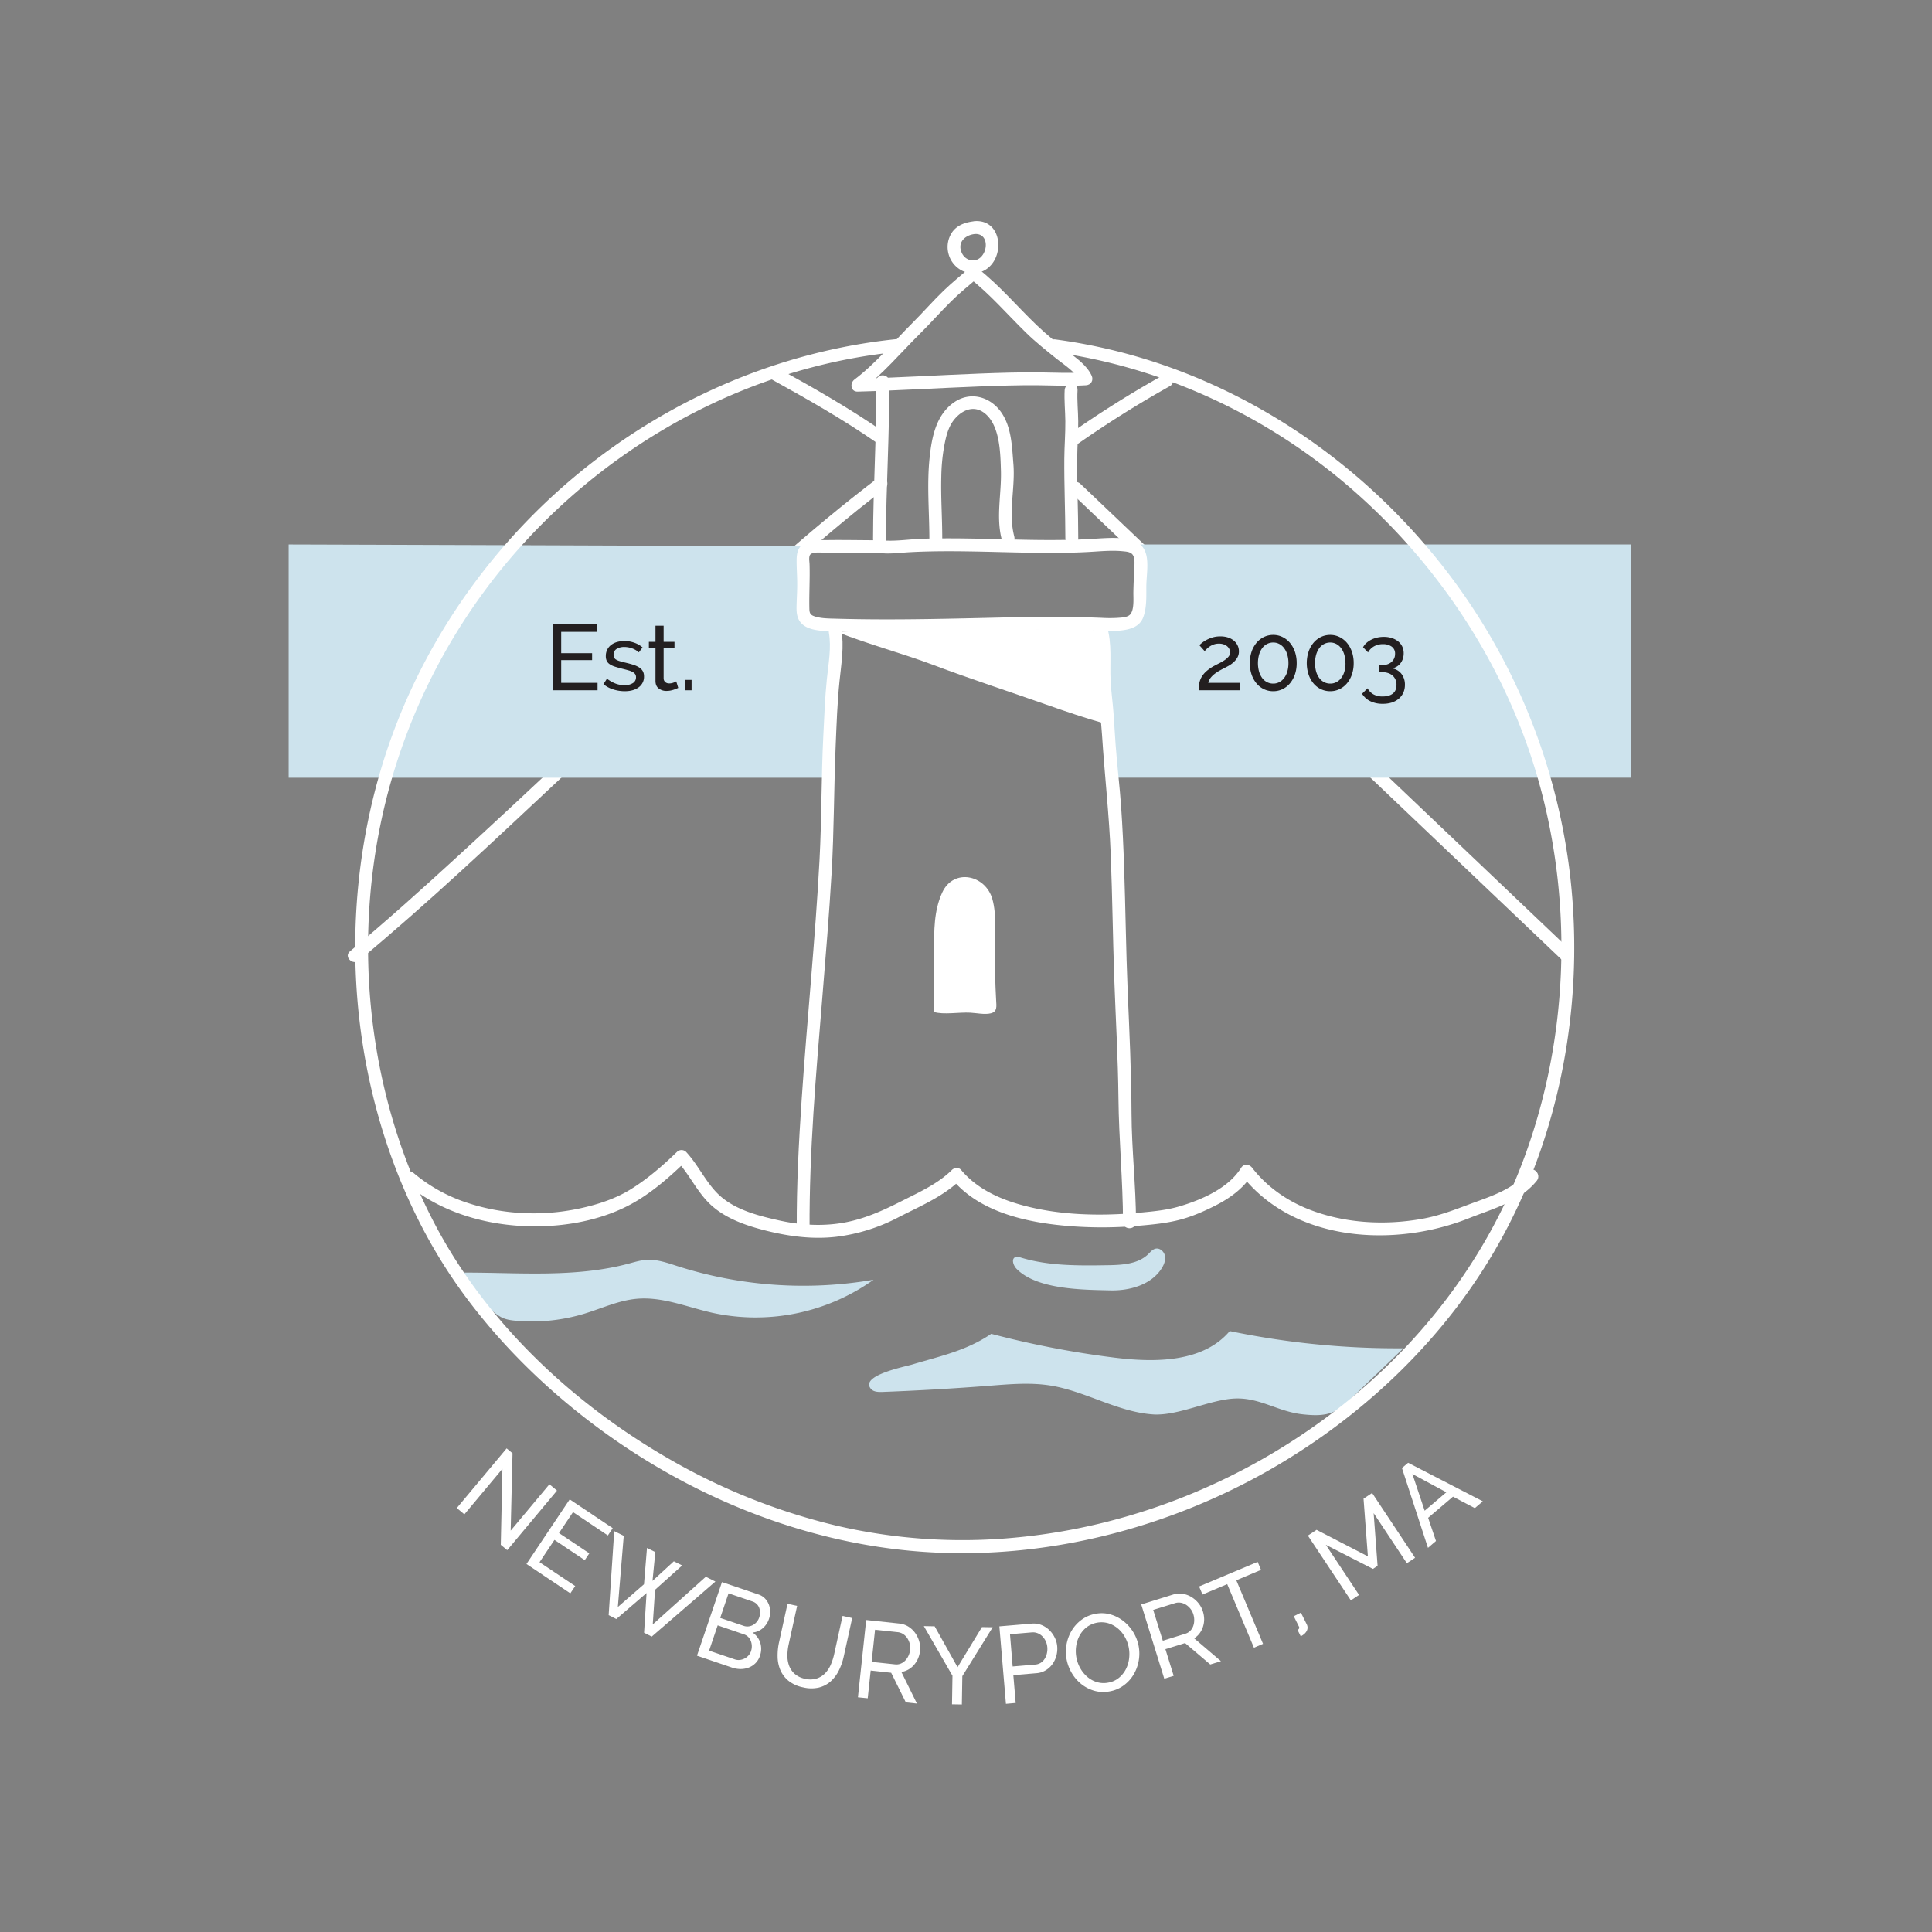 <?xml version="1.0" encoding="UTF-8"?> <svg xmlns="http://www.w3.org/2000/svg" id="White_Fill" data-name="White Fill" viewBox="0 0 1500 1500"><rect x="0" y="0" width="1500" height="1500" fill="#808080" stroke="none"/><defs><style>.cls-1{fill:#cde3ed;}.cls-2{fill:#fff;}.cls-3{fill:#231f20;}</style></defs><path class="cls-1" d="M488.79,980.89c4.35-1.18,8.71-2.47,13.21-2.75,8.15-.5,16.08,2.34,23.86,4.84a320.82,320.82,0,0,0,152.36,10.61,157.73,157.73,0,0,1-125.43,25.6c-19.41-4.4-38.57-12.59-58.4-10.81-14.06,1.25-27.12,7.44-40.63,11.55a140.52,140.52,0,0,1-52.88,5.54c-3.95-.35-8-.89-11.5-2.68-9.17-4.66-29.76-25.81-31.47-34.73C400.81,987.76,446.08,992.48,488.79,980.89Z"></path><path class="cls-1" d="M769.6,1035.58a725.42,725.42,0,0,0,95.8,18.5c31.69,3.93,68.75,3.74,89.37-20.64a639.24,639.24,0,0,0,134.81,13.38l-40.29,38.71c-4.3,4.14-8.73,8.35-14.2,10.72-7.25,3.14-15.49,2.69-23.35,1.87-19.56-2-33.52-13.2-53.17-12.3-19.46.89-44.22,13.72-63.65,12.31-27.5-2-52.15-18-79.38-22.4-15.5-2.47-31.33-1.08-47,.14q-41.65,3.26-83.41,4.83c-3.24.12-7,0-9-2.45-8.66-10.32,26.3-17.1,32.12-18.85C730.05,1052.86,750.32,1048.72,769.6,1035.58Z"></path><path class="cls-2" d="M831.72,382.7,980.65,524.44l148.92,141.75L1213.43,746c4.66,4.44,11.74-2.62,7.07-7.07L1071.58,597.19,922.65,455.45l-83.86-79.82c-4.66-4.44-11.74,2.62-7.07,7.07Z"></path><path class="cls-2" d="M681.83,370.91C627.55,412,577.35,458.59,527.38,504.74,469.61,558.09,412.7,612.36,354.69,665.45c-27.2,24.9-54.62,49.61-83,73.19-4.95,4.12,2.16,11.16,7.07,7.07,53.94-44.83,105-93.19,156.17-141.08,56.63-53,112.93-106.32,171-157.67,26.3-23.23,52.92-46.22,80.91-67.41,5.06-3.84.08-12.53-5-8.64Z"></path><path class="cls-1" d="M650,485.43a98.16,98.16,0,0,1-16.87-1.58c-10.38-2.07-10-7.43-9.56-17.32a269.8,269.8,0,0,0,0-27.28c-.53-10.52.19-14.49,11.12-14.79,16.65-.45-410.57-1.73-410.57-1.73V603.82H643Z"></path><path class="cls-1" d="M866.17,422.73c5,.09,9.59.53,13,1.69,9,3.1,6.41,16.77,6,25.15-.37,6.84.88,25.9-3.92,31-4,4.3-15.87,4.49-23.7,4.23l7.21,119h401.39V422.73Z"></path><path class="cls-2" d="M816.76,273.18c87.2,11.74,169.14,50.5,235.06,108.56,68.66,60.48,119.89,140.48,143.9,228.9,25.47,93.83,21.55,195.44-11.81,286.81-29.17,79.86-82.32,148.72-149.94,199.94-71.28,54-157.26,88.32-246.42,96.46a431,431,0,0,1-139.06-9.56A484.24,484.24,0,0,1,519,1132.42c-75-43.19-141.74-106-182-183.18-44.82-85.89-60.19-186.65-46.29-282.3A462.77,462.77,0,0,1,409.61,418.49C469.35,354.22,546.91,306.77,632,284.81a432.54,432.54,0,0,1,63.38-11.45c6.34-.66,6.41-10.67,0-10-89.94,9.39-175.28,46.21-245.19,103.35C378.35,425.43,324,505,296.82,593.78c-29,94.84-28,199,3.13,293.14,14.36,43.4,35,84.48,62.42,121.11,27,36.09,59.27,67.9,95,95.29,74.66,57.18,165.71,95.09,259.92,101.55,93.33,6.39,188.49-17.79,269.37-64.21,73-41.93,136.63-102.81,177.78-176.62,47.65-85.48,65.72-186.82,54.65-283.76a479.1,479.1,0,0,0-114.26-259.22c-58.37-67.42-135.47-118.76-221.21-143.91a434.38,434.38,0,0,0-64.23-13.61c-6.29-.85-9,8.78-2.66,9.64Z"></path><path class="cls-2" d="M314.4,918.14c23.62,20,53.53,30.47,84.14,33.22,30.09,2.7,63.61-1.65,90.55-16,16.17-8.61,30.51-21.23,43.62-33.89h-7.07c9.91,10.61,15.76,24.48,26.61,34.32,12,10.86,28.35,16.21,43.75,20,17.4,4.25,35.2,6.52,53.09,4.47a140.52,140.52,0,0,0,48.49-15.17c16.69-8.58,35.12-16.2,48.62-29.63h-7.07c22.37,26.89,61.22,34.37,94.3,36.71a324.23,324.23,0,0,0,50.25-.47c11-.93,22.37-2,33.08-4.89,9-2.41,18-6.35,26.28-10.52,11.49-5.75,22.27-13.41,29.18-24.43h-8.63c40.62,52.64,119,57,176.79,34,18.76-7.47,39.47-12.73,52.76-29.12,4-5-3-12.07-7.07-7.07-11.21,13.82-28.35,19.06-44.41,25-12.23,4.56-23.88,9.12-36.8,11.49-29.65,5.45-61.86,3.68-89.94-7.72-16.61-6.75-31.71-17.48-42.7-31.72-2.27-2.94-6.46-3.47-8.63,0-10,16-31.09,25-48.54,30.1-9.23,2.67-19.09,3.66-28.61,4.54-31.77,3-65.18,2.46-96-6.58-16.74-4.91-32.92-12.86-44.26-26.48-1.73-2.08-5.29-1.77-7.07,0-10.87,10.81-25.5,17.34-39,24.18-15,7.61-29.75,14.31-46.51,17.05-16.24,2.66-33,1.53-49-2.07-15.06-3.38-31.43-7.51-43.71-17.42-11.92-9.61-17.87-24.64-28.21-35.71a5.07,5.07,0,0,0-7.07,0c-11,10.66-22.8,20.91-35.87,29-12,7.47-25.84,11.91-39.63,14.89-28.56,6.16-59.07,4.94-86.86-4.22a124.77,124.77,0,0,1-41.81-23c-4.88-4.14-12,2.9-7.07,7.07Z"></path><path class="cls-2" d="M628.55,953.73c-.27-59.82,5-119.56,9.89-179.13,2.65-32.28,5.32-64.58,7.23-96.92,1.93-32.88,1.76-65.76,3.14-98.64.7-16.72,1.27-33.59,3-50.25,1.35-13.33,3.75-27.15,1.34-40.49-1.14-6.33-10.78-3.65-9.64,2.65,2.12,11.78-.33,24.56-1.54,36.33-1.51,14.59-2,29.32-2.75,44-1.63,32.15-1.22,64.36-2.95,96.53-3.32,62-9.68,123.71-13.85,185.62-2.26,33.39-4,66.85-3.82,100.33,0,6.43,10,6.44,10,0Z"></path><path class="cls-2" d="M882,948.74c-.08-28.2-3.39-56.28-3.49-84.48-.12-31.75-1.66-63.41-3-95.12-1.3-31.9-1.65-63.83-2.74-95.74-.53-15.61-1.23-31.2-2.31-46.78-1.11-16.09-3.09-32.09-4.28-48.17-.61-8.3-1.06-16.62-1.66-24.93s-1.83-16.68-2.25-25c-.71-14.12,1.34-29-3-42.66-1.92-6.12-11.58-3.51-9.64,2.66,3.86,12.31,2.05,25.77,2.54,38.47.55,14.6,2.49,29.24,3.45,43.84,2,31,5.54,61.77,6.75,92.84,1.26,31.91,1.6,63.86,2.73,95.78,1.09,31.05,2.94,62.05,3.26,93.12.32,32.11,3.46,64.12,3.55,96.21,0,6.43,10,6.44,10,0Z"></path><path class="cls-2" d="M683.83,419.46c-13.72,0-27.44-.32-41.15-.15-7.33.09-18-1-22.3,6.5-1.65,2.88-1.89,6.41-1.89,9.65,0,6.14.49,12.27.46,18.42,0,5.49-.37,11-.5,16.45-.09,3.73,0,7.72,1.9,11.07,4.33,7.84,15.5,8.23,23.33,8.77,12.67.86,25.5.33,38.2.33,26.13,0,52.26.09,78.39-.54,26.6-.64,53.22-1.55,79.83-.81,9.54.26,19.22,1.35,28.75.49,7.68-.7,15.79-2.47,18.77-10.43C890.31,472,890,463.59,890,456c0-7.35,1.36-14.84.51-22.15-1-8.62-5.87-13.87-14.43-15.31-9.05-1.51-18.37-.75-27.47-.19-29,1.8-58,.54-87-.07-15-.31-30.11-.48-45.17,0-10.72.34-21.92,2.31-32.64,1.15-6.39-.69-6.35,9.32,0,10,7.54.81,15.32-.35,22.85-.74,11.76-.62,23.54-.77,35.31-.7,23.58.14,47.14,1.18,70.72,1.25,11.37,0,22.75-.11,34.09-.79,8.23-.48,16.58-1.28,24.8-.48,2.67.26,6.23.4,7.88,2.78,1.84,2.66,1.36,7.22,1.22,10.25-.29,6.39-.63,12.69-.72,19.09-.07,4.45.9,14.42-3.08,17.53-2.27,1.78-6.64,1.9-9.35,2.09a105.1,105.1,0,0,1-11.64,0c-22.45-.92-44.85-1-67.32-.51-46.44,1-93.08,2.49-139.52,1.14-5.53-.16-11.89-.09-17.14-2-3-1.1-3.43-2.73-3.5-5.8-.26-11.55.52-23.09.13-34.67-.07-1.82-.8-5.84.62-7.36,2.4-2.55,10.5-1.21,13.5-1.24,13.71-.17,27.43.14,41.15.15C690.26,429.47,690.27,419.47,683.83,419.46Z"></path><path class="cls-2" d="M731.56,417.86c0-15.9-1.16-31.8-.74-47.71a148.13,148.13,0,0,1,2.2-23.51c1.31-7,2.93-14.47,7.32-20.24,3.65-4.79,9.3-9.06,15.59-8.87,6.63.2,11.9,5.48,14.84,11,5.64,10.65,6,25.09,6.34,36.91.52,18-4,36,.72,53.74,1.63,6.22,11.28,3.58,9.64-2.66-4.83-18.38.87-37.57-.67-56.24-1.1-13.44-1.42-28.63-9.42-40.1-8.65-12.4-24.3-16.62-37-7.55-13.72,9.79-17,27-18.63,42.76-2.2,20.76-.24,41.66-.18,62.46,0,6.44,10,6.45,10,0Z"></path><path class="cls-2" d="M687.84,418.69c.06-40.82,2.9-81.64,2.48-122.44-.07-6.44-10.07-6.45-10,0,.42,40.8-2.42,81.62-2.48,122.44,0,6.43,10,6.44,10,0Z"></path><path class="cls-2" d="M837.14,417.86c0-20.67-1-41.33-.81-62,.08-9.6.88-19.21.79-28.8-.07-8.05-1-16.09-.53-24.15.34-6.43-9.66-6.41-10,0-.43,8.06.46,16.1.53,24.15.09,9.59-.71,19.2-.79,28.8-.17,20.67.78,41.33.81,62,0,6.44,10,6.45,10,0Z"></path><path class="cls-2" d="M752.3,215.6c16.33,12.73,29.74,28.5,44.5,42.9,7.26,7.09,15.25,13.42,23.14,19.78,6.69,5.39,15.23,10.36,19,18.38l4.31-7.52c-12.17.79-24.4.14-36.59,0-15.36-.16-30.73.34-46.08.92-31.56,1.2-63.09,3.18-94.67,4l2.53,9.31c17-12.83,30.75-29.36,45.81-44.29,8.31-8.24,16-17,24.36-25.26,6.55-6.47,13.74-12.28,20.75-18.25,4.9-4.18-2.2-11.22-7.08-7.07-6.67,5.69-13.49,11.25-19.81,17.34-8.28,8-15.82,16.71-24,24.84-14.76,14.75-28.42,31.43-45.13,44.06-3.64,2.75-2.92,9.46,2.52,9.32,31.58-.83,63.11-2.81,94.67-4,15.12-.57,30.26-1.06,45.39-.93,12.42.11,24.87.79,37.28,0,4-.26,6-4,4.32-7.53-3.82-8.08-11.59-13.32-18.41-18.67-8.21-6.45-16.45-13-24-20.25-15.37-14.66-29-31.05-45.79-44.16C754.36,204.62,747.23,211.65,752.3,215.6Z"></path><path class="cls-2" d="M756.77,171.74c-6.44.74-12.79,2.51-17,7.83a20.38,20.38,0,0,0-3.32,17.61c3.14,11.77,16.21,18.74,27.37,13,16.94-8.67,14.94-40-7.09-38.47-6.38.43-6.43,10.43,0,10,10.45-.72,10.76,12.71,4.38,18.31-4.66,4.08-11.55,2.13-14.2-3.3-4-8.14,2-14.11,9.82-15C763.09,181,763.17,171,756.77,171.74Z"></path><path class="cls-2" d="M856.41,561.39c0-12.44-1.36-26.07-2.5-38.22-1-10.35,0-23.72-3.27-33.55-8.47-2.68-21.48-2.1-30.31-1.65-15.05.78-30.23.57-45.18.55-27,0-53.95.55-80.83.55-6,0-12.12-.17-18.12.13-5.25.26-20.77,1-25.45,1.77,23.49,9.28,50.54,16.49,74,25.36,28.75,10.85,58.63,20.51,87.64,30.76C826.83,552.18,844.32,558.09,856.41,561.39Z"></path><path class="cls-2" d="M725.24,785.71V737.94c0-15.37-.26-30.62,6.25-44.88,8.8-19.29,33.73-13.88,39,5.07,3.46,12.39,1.88,27.68,1.9,40.4s.29,25.41,1,38c.26,4.86,1,8.91-4.07,10.19-4.72,1.2-11.24-.24-16-.48C744.54,785.76,732.54,788,725.24,785.71Z"></path><path class="cls-2" d="M390.07,1140.38l-29.54,35.36-5.87-4.91,38.69-46.31,4.57,3.81-1.43,60.05,30.08-36,5.87,4.91-38.63,46.25-5-4.14Z"></path><path class="cls-2" d="M446.59,1231.4l-3.79,5.65-34.05-22.78,33.56-50.16,33.42,22.36-3.79,5.65L444.89,1174,434,1190.27,457.54,1206l-3.54,5.3-23.53-15.73-11.58,17.31Z"></path><path class="cls-2" d="M502.32,1201.82l6.47,3.22-2.19,22.35,16.57-15.2,6.47,3.21-21.05,18.87-1.8,26.92,41.19-37,7.46,3.71L506,1270.65l-5.94-3,1.94-30.83L478.5,1257l-5.94-3,4.33-65.24,7.38,3.66-4.58,55.25L500,1230Z"></path><path class="cls-2" d="M590,1285.64a14.45,14.45,0,0,1-3.38,5.58,14.8,14.8,0,0,1-5.21,3.44,17.36,17.36,0,0,1-6.32,1.17,20.72,20.72,0,0,1-6.84-1.15l-27.12-9.21,19.41-57.14,28.41,9.64a12,12,0,0,1,5,3.12,14.24,14.24,0,0,1,3,4.74,16.08,16.08,0,0,1,1,5.55A16.48,16.48,0,0,1,597,1257a16.17,16.17,0,0,1-4.81,7.16,13.84,13.84,0,0,1-7.91,3.33,15.19,15.19,0,0,1,6,8A16.07,16.07,0,0,1,590,1285.64Zm-6.89-3.78a11.16,11.16,0,0,0,.59-4,11.54,11.54,0,0,0-.77-3.81,9.27,9.27,0,0,0-2-3.12,8.21,8.21,0,0,0-3.27-2l-20.45-7-6.66,19.64,19.88,6.75a9,9,0,0,0,4,.46,10.82,10.82,0,0,0,3.7-1.13,10.3,10.3,0,0,0,5.05-5.87Zm-17.46-44.8-6.48,19.08,18.19,6.17a8.49,8.49,0,0,0,3.8.44,9.07,9.07,0,0,0,3.47-1.11,10.32,10.32,0,0,0,2.88-2.39,10.43,10.43,0,0,0,1.93-3.43,11.66,11.66,0,0,0,.64-4,10.62,10.62,0,0,0-.69-3.64,8,8,0,0,0-2-2.92,8.25,8.25,0,0,0-3.09-1.86Z"></path><path class="cls-2" d="M624.91,1303.37a17.15,17.15,0,0,0,9-.12,16.16,16.16,0,0,0,6.58-4,22.09,22.09,0,0,0,4.47-6.68,43.5,43.5,0,0,0,2.66-8.16l6.55-29.8,7.47,1.64-6.55,29.8a46.66,46.66,0,0,1-3.85,11,28,28,0,0,1-6.43,8.47,21.64,21.64,0,0,1-9.18,4.73,26.7,26.7,0,0,1-12.1-.18,26.4,26.4,0,0,1-11.33-5.1,22.13,22.13,0,0,1-6.31-8.31,27.38,27.38,0,0,1-2.15-10.39,47.48,47.48,0,0,1,1.13-11.28l6.55-29.81,7.47,1.64-6.55,29.81a41.41,41.41,0,0,0-1,8.7,22.1,22.1,0,0,0,1.31,7.9,15.94,15.94,0,0,0,4.28,6.29A17,17,0,0,0,624.91,1303.37Z"></path><path class="cls-2" d="M666.1,1317.77l6.41-60,25.69,2.74a16.58,16.58,0,0,1,7.14,2.43,18.66,18.66,0,0,1,5.27,5,21.33,21.33,0,0,1,3.11,6.57,19,19,0,0,1,.6,7.12,20.6,20.6,0,0,1-1.53,5.95,18.75,18.75,0,0,1-3.1,5,17.11,17.11,0,0,1-4.41,3.63,15.37,15.37,0,0,1-5.46,1.9l12.09,24.54-8.62-.92-11.39-23L676,1297l-2.31,21.55Zm10.63-27.5,18.17,1.94a9,9,0,0,0,4.38-.56,10.11,10.11,0,0,0,3.54-2.4,13.28,13.28,0,0,0,2.55-3.79,14.85,14.85,0,0,0,1.26-4.65,12.78,12.78,0,0,0-.38-4.87,14.2,14.2,0,0,0-1.94-4.23,10.9,10.9,0,0,0-3.17-3.07,9.54,9.54,0,0,0-4.08-1.42l-17.67-1.89Z"></path><path class="cls-2" d="M725.67,1262.67l17.77,31.74,18.95-31.15,8.33.14-23.57,37.95-.36,22-7.65-.13.36-22.18-22.24-38.53Z"></path><path class="cls-2" d="M781,1322.85l-5.09-60.14,25.07-2.12a16.45,16.45,0,0,1,7.46,1,18.63,18.63,0,0,1,6.14,3.92,21.14,21.14,0,0,1,4.29,5.87,19,19,0,0,1,1.94,6.87,20.85,20.85,0,0,1-.66,7.3,19.9,19.9,0,0,1-3.07,6.49,17.5,17.5,0,0,1-5.23,4.79,16.21,16.21,0,0,1-7.1,2.23l-18,1.52,1.83,21.59Zm5.22-29,17.53-1.48A9.3,9.3,0,0,0,808,1291a9.74,9.74,0,0,0,3-3,13.43,13.43,0,0,0,1.77-4.2,15.29,15.29,0,0,0,.36-4.89,13.61,13.61,0,0,0-1.31-4.84,13.32,13.32,0,0,0-2.71-3.78,10.55,10.55,0,0,0-3.69-2.33,9.87,9.87,0,0,0-4.27-.58l-17,1.44Z"></path><path class="cls-2" d="M861.8,1313.13a25.67,25.67,0,0,1-11.89-.34,28.89,28.89,0,0,1-10.11-5.06,31.28,31.28,0,0,1-7.53-8.55,32.47,32.47,0,0,1-4.14-10.71,31.23,31.23,0,0,1-.07-11.76,31.87,31.87,0,0,1,4-10.74,28.81,28.81,0,0,1,7.6-8.35,26,26,0,0,1,10.67-4.61,24.86,24.86,0,0,1,11.86.44,29.78,29.78,0,0,1,10.09,5.19A32.53,32.53,0,0,1,884,1277.78a31.43,31.43,0,0,1,.06,11.76,31.81,31.81,0,0,1-4,10.68,28.54,28.54,0,0,1-7.58,8.3A25.72,25.72,0,0,1,861.8,1313.13ZM835.72,1287a27,27,0,0,0,3.14,8.44,24.55,24.55,0,0,0,5.58,6.67,20.29,20.29,0,0,0,7.42,3.94,18.38,18.38,0,0,0,8.72.31,17.79,17.79,0,0,0,8.12-3.69,21.18,21.18,0,0,0,5.35-6.57,24.24,24.24,0,0,0,2.56-8.24,27.24,27.24,0,0,0-.24-8.7,26.88,26.88,0,0,0-3.15-8.44,23.44,23.44,0,0,0-5.6-6.62,21.42,21.42,0,0,0-7.42-3.9,19.18,19.18,0,0,0-16.72,3.32,21,21,0,0,0-5.37,6.49,24.48,24.48,0,0,0-2.61,8.2A26.7,26.7,0,0,0,835.72,1287Z"></path><path class="cls-2" d="M903.93,1303.33l-17.88-57.64,24.68-7.66a16.52,16.52,0,0,1,7.51-.59,18.38,18.38,0,0,1,6.83,2.51,21,21,0,0,1,5.45,4.8,18.9,18.9,0,0,1,3.38,6.3,20.73,20.73,0,0,1,1,6.07A19,19,0,0,1,934,1263a17.36,17.36,0,0,1-2.61,5.08,15.61,15.61,0,0,1-4.26,3.9l20.81,17.75-8.28,2.57-19.57-16.62-15.27,4.73,6.43,20.7Zm-1.13-29.46,17.45-5.42a9,9,0,0,0,3.8-2.24,10.15,10.15,0,0,0,2.31-3.61,13.32,13.32,0,0,0,.83-4.49,14.69,14.69,0,0,0-.68-4.77,12.94,12.94,0,0,0-2.27-4.32,13.92,13.92,0,0,0-3.46-3.11,10.75,10.75,0,0,0-4.13-1.57,9.52,9.52,0,0,0-4.31.31l-17,5.27Z"></path><path class="cls-2" d="M979.06,1218.85l-19.19,8.07,20.75,49.36-7.06,3-20.75-49.37L933.62,1238l-2.64-6.27,45.45-19.1Z"></path><path class="cls-2" d="M1007.43,1265.51a3,3,0,0,0,1.05-.94,1.68,1.68,0,0,0-.06-1.83l-3.94-7.91,5.55-2.77,4.48,9a5.61,5.61,0,0,1,.66,3,5.79,5.79,0,0,1-.88,2.62,8.79,8.79,0,0,1-1.92,2.15,13.57,13.57,0,0,1-2.47,1.61Z"></path><path class="cls-2" d="M1092.29,1213.68l-25.79-38.89,3.06,40.91-3.61,2.39-36.57-18.69,25.79,38.89-6.37,4.23-33.36-50.29,6.73-4.47,39.86,20.59-3.38-44.78,6.66-4.42,33.36,50.3Z"></path><path class="cls-2" d="M1108.68,1201.76l-20.21-62,4.79-4.07,58,29.93-6.22,5.28L1128.1,1162l-19.3,16.41,6.09,18Zm-12.09-57.35,9.52,28.5,16.83-14.32Z"></path><path class="cls-3" d="M463.94,530.17v5.76H429.23V484.81h34.06v5.76H435.71v16.56h24v5.4h-24v17.64Z"></path><path class="cls-3" d="M485,536.65a29.08,29.08,0,0,1-8.93-1.41,22.14,22.14,0,0,1-7.56-4.06l2.74-4.25a26.83,26.83,0,0,0,6.62,3.78,19.51,19.51,0,0,0,7,1.26,11.51,11.51,0,0,0,6.51-1.62,5.19,5.19,0,0,0,2.42-4.57,4.12,4.12,0,0,0-.65-2.34,5.5,5.5,0,0,0-1.95-1.7,16,16,0,0,0-3.31-1.29c-1.34-.39-2.9-.79-4.68-1.23-2.25-.57-4.2-1.12-5.83-1.65a15.79,15.79,0,0,1-4-1.87,6.55,6.55,0,0,1-2.31-2.6,8.63,8.63,0,0,1-.72-3.74,10.92,10.92,0,0,1,1.12-5,10.49,10.49,0,0,1,3.06-3.68,14,14,0,0,1,4.57-2.23,20.52,20.52,0,0,1,5.65-.75,22.49,22.49,0,0,1,7.92,1.36,19.8,19.8,0,0,1,6.2,3.6L496,506.48a16.15,16.15,0,0,0-5.33-3.13,18,18,0,0,0-6-1.05,11.1,11.1,0,0,0-5.87,1.48,5.12,5.12,0,0,0-2.41,4.72,4.54,4.54,0,0,0,.47,2.16,4.09,4.09,0,0,0,1.55,1.51,12,12,0,0,0,2.77,1.15c1.13.34,2.48.7,4.07,1.08,2.49.58,4.66,1.16,6.51,1.76a18.89,18.89,0,0,1,4.61,2.13,8.22,8.22,0,0,1,2.74,2.88,8.33,8.33,0,0,1,.9,4,10,10,0,0,1-4,8.35Q491.88,536.66,485,536.65Z"></path><path class="cls-3" d="M526.58,534.06c-.39.19-.89.42-1.52.68s-1.33.53-2.12.79a18.14,18.14,0,0,1-2.59.65,16.36,16.36,0,0,1-2.92.25,9.56,9.56,0,0,1-6-1.91c-1.69-1.27-2.52-3.25-2.52-5.94V503.31h-5.12v-5h5.12V485.82h6.33v12.52h8.43v5h-8.43v23.33a3.92,3.92,0,0,0,1.37,3,4.59,4.59,0,0,0,2.88.94,9.17,9.17,0,0,0,3.42-.61,15,15,0,0,0,2.12-1Z"></path><path class="cls-3" d="M531.61,535.93v-8.07h5.33v8.07Z"></path><path class="cls-3" d="M930.65,535.93a29.75,29.75,0,0,1,.47-5.4,15.7,15.7,0,0,1,1.76-4.83,18.53,18.53,0,0,1,3.57-4.39,32.41,32.41,0,0,1,5.94-4.17q2.16-1.15,4.39-2.27a35.47,35.47,0,0,0,4.07-2.38,14.59,14.59,0,0,0,3-2.7,5.17,5.17,0,0,0,1.19-3.38,5.63,5.63,0,0,0-.58-2.45,6.56,6.56,0,0,0-1.65-2.16,8.34,8.34,0,0,0-2.7-1.51,11.16,11.16,0,0,0-3.71-.58,12.18,12.18,0,0,0-3.93.61,14.22,14.22,0,0,0-3.13,1.52,15,15,0,0,0-2.37,1.9c-.68.68-1.23,1.28-1.66,1.8l-4.1-4.6a17.43,17.43,0,0,1,1.94-1.77,23.33,23.33,0,0,1,3.46-2.27,26,26,0,0,1,4.82-2,21.13,21.13,0,0,1,6.12-.82,18.64,18.64,0,0,1,6,.9,13.54,13.54,0,0,1,4.5,2.48,11.22,11.22,0,0,1,2.84,3.71,10.36,10.36,0,0,1,1,4.5,9.45,9.45,0,0,1-1.23,4.89,15.23,15.23,0,0,1-3,3.68,21.4,21.4,0,0,1-3.78,2.7c-1.35.74-2.55,1.38-3.6,1.9s-2.25,1.17-3.57,1.91a31.84,31.84,0,0,0-3.78,2.52,17.83,17.83,0,0,0-3.13,3.13,8.58,8.58,0,0,0-1.69,3.75h24.55v5.76Z"></path><path class="cls-3" d="M1006.75,514.83a26.9,26.9,0,0,1-1.36,8.75,21.6,21.6,0,0,1-3.82,6.91,17.24,17.24,0,0,1-5.8,4.54,16.37,16.37,0,0,1-7.23,1.62,16.56,16.56,0,0,1-7.31-1.62,17,17,0,0,1-5.76-4.54,21.71,21.71,0,0,1-3.78-6.91,28.63,28.63,0,0,1,0-17.5,21.82,21.82,0,0,1,3.78-6.91,17.6,17.6,0,0,1,5.76-4.57,16.31,16.31,0,0,1,7.31-1.66,16.13,16.13,0,0,1,7.23,1.66,17.85,17.85,0,0,1,5.8,4.57,21.7,21.7,0,0,1,3.82,6.91A26.94,26.94,0,0,1,1006.75,514.83Zm-6.4,0a22.87,22.87,0,0,0-.87-6.48,15.64,15.64,0,0,0-2.45-5.07,11.19,11.19,0,0,0-3.74-3.28,9.9,9.9,0,0,0-4.75-1.15,10.25,10.25,0,0,0-4.86,1.15,10.85,10.85,0,0,0-3.75,3.28,16.44,16.44,0,0,0-2.41,5.07,25,25,0,0,0,0,13,16,16,0,0,0,2.41,5,10.84,10.84,0,0,0,3.75,3.24,10.25,10.25,0,0,0,4.86,1.15,9.9,9.9,0,0,0,4.75-1.15,11.18,11.18,0,0,0,3.74-3.24,15.26,15.26,0,0,0,2.45-5A22.81,22.81,0,0,0,1000.35,514.83Z"></path><path class="cls-3" d="M1051,514.83a26.9,26.9,0,0,1-1.36,8.75,21.6,21.6,0,0,1-3.82,6.91,17.24,17.24,0,0,1-5.8,4.54,16.37,16.37,0,0,1-7.23,1.62,16.56,16.56,0,0,1-7.31-1.62,17,17,0,0,1-5.76-4.54,21.71,21.71,0,0,1-3.78-6.91,28.63,28.63,0,0,1,0-17.5,21.82,21.82,0,0,1,3.78-6.91,17.6,17.6,0,0,1,5.76-4.57,16.31,16.31,0,0,1,7.31-1.66,16.13,16.13,0,0,1,7.23,1.66,17.85,17.85,0,0,1,5.8,4.57,21.7,21.7,0,0,1,3.82,6.91A26.94,26.94,0,0,1,1051,514.83Zm-6.4,0a22.87,22.87,0,0,0-.87-6.48,15.64,15.64,0,0,0-2.45-5.07,11.19,11.19,0,0,0-3.74-3.28,9.9,9.9,0,0,0-4.75-1.15A10.25,10.25,0,0,0,1028,500a10.85,10.85,0,0,0-3.75,3.28,16.44,16.44,0,0,0-2.41,5.07,25,25,0,0,0,0,13,16,16,0,0,0,2.41,5,10.84,10.84,0,0,0,3.75,3.24,10.25,10.25,0,0,0,4.86,1.15,9.9,9.9,0,0,0,4.75-1.15,11.18,11.18,0,0,0,3.74-3.24,15.26,15.26,0,0,0,2.45-5A22.81,22.81,0,0,0,1044.63,514.83Z"></path><path class="cls-3" d="M1080.77,518.94a11.38,11.38,0,0,1,7.31,4.24,13.53,13.53,0,0,1,2.7,8.57,14.57,14.57,0,0,1-1.23,6,13.19,13.19,0,0,1-3.49,4.68,15.86,15.86,0,0,1-5.43,3,22.71,22.71,0,0,1-7.06,1,21.34,21.34,0,0,1-9.61-2,15.45,15.45,0,0,1-6.45-5.8l4.25-4.24a12.38,12.38,0,0,0,4.47,4.64,14,14,0,0,0,7.34,1.69q5,0,7.81-2.23c1.9-1.49,2.85-3.74,2.85-6.77a9.19,9.19,0,0,0-3.06-7.23c-2.05-1.8-5-2.7-8.9-2.7h-1.87v-5.33h2q5.17,0,7.95-2.49a8.07,8.07,0,0,0,2.78-6.3,6.47,6.47,0,0,0-2.67-5.68,11.37,11.37,0,0,0-6.7-1.88,13.81,13.81,0,0,0-6.94,1.7,11.84,11.84,0,0,0-4.65,4.71l-3.89-4a12,12,0,0,1,2.56-3.28,16.94,16.94,0,0,1,3.75-2.55,20.41,20.41,0,0,1,4.6-1.66,23.33,23.33,0,0,1,5.22-.57,20,20,0,0,1,6.23.93,15.55,15.55,0,0,1,4.9,2.59,11.47,11.47,0,0,1,3.17,4,12.22,12.22,0,0,1,1.11,5.25,13.58,13.58,0,0,1-.61,4.11,11.72,11.72,0,0,1-1.8,3.52,10.18,10.18,0,0,1-2.88,2.63A10.49,10.49,0,0,1,1080.77,518.94Z"></path><path class="cls-2" d="M836.49,344.87a833,833,0,0,1,71.76-45.05c5.63-3.11.59-11.75-5-8.63a832.87,832.87,0,0,0-71.76,45c-5.25,3.65-.25,12.32,5,8.64Z"></path><path class="cls-2" d="M685.88,335.24c-26.26-18.18-54.27-34.13-82.23-49.54-5.64-3.11-10.69,5.53-5,8.64,28,15.41,56,31.35,82.24,49.54,5.3,3.67,10.31-5,5-8.64Z"></path><path class="cls-1" d="M862.07,1001.86c15.21.35,32-4.41,40-17.36,1.77-2.87,3.06-6.28,2.37-9.58s-4-6.2-7.26-5.46c-2.35.52-4,2.58-5.7,4.25-8,7.8-20.41,8.43-31.61,8.6-22.68.35-45.79.64-67.48-6a6.18,6.18,0,0,0-4-.33c-3.42,1.33-1.69,6.57.89,9.18C805.2,1001.33,840.7,1001.35,862.07,1001.86Z"></path></svg> 